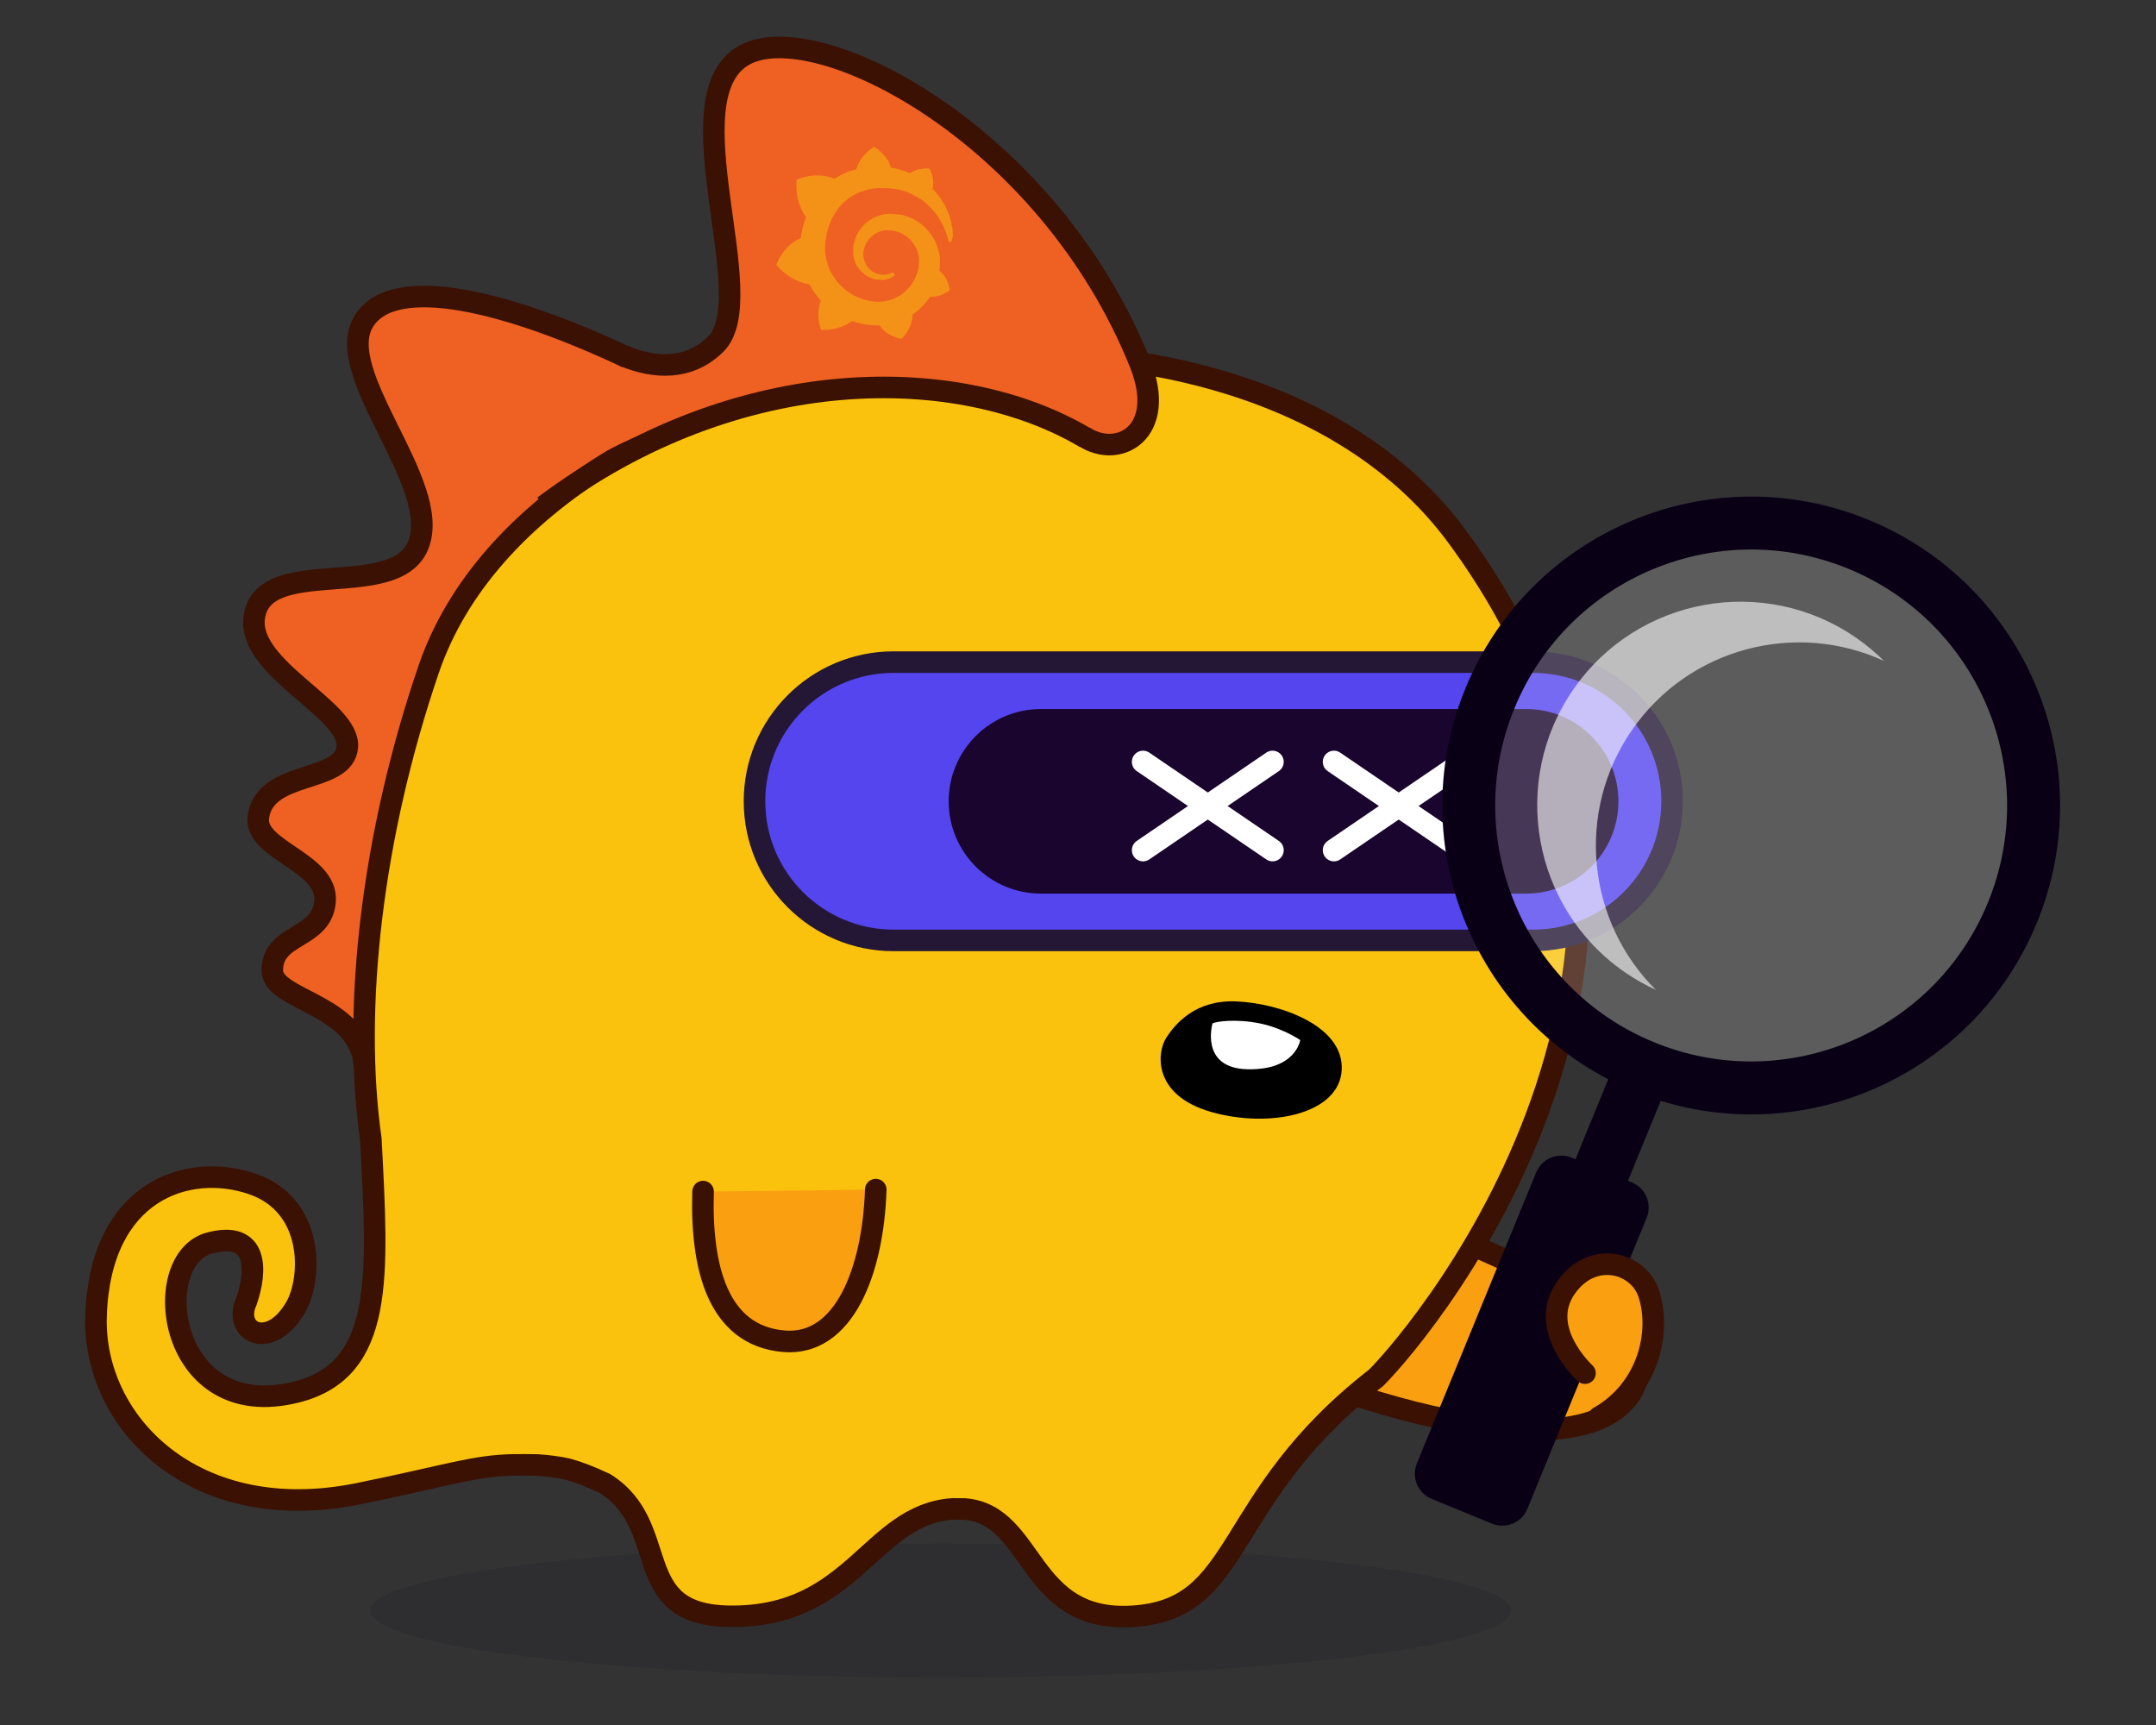 <svg width="500" height="400" xmlns="http://www.w3.org/2000/svg" fill="none">
  <rect width="100%" height="100%" fill="#333333" stroke="none"/>
  <g>
    <path fill="#080821" d="m218.169,388.994c73.056,0 132.28,-6.953 132.28,-15.53c0,-8.577 -59.224,-15.53 -132.28,-15.53c-73.057,0 -132.28,6.953 -132.28,15.53c0,8.577 59.223,15.53 132.28,15.53z" opacity="0.1"/>
    <path fill="#F99F10" d="m292.049,271.734c11.21,3.13 101.26,29.14 85.96,51.68c-14.35,21.13 -84.04,-3.95 -105.96,-19.22"/>
    <path stroke-linecap="round" stroke-miterlimit="10" stroke-width="5" stroke="#3A1103" d="m292.049,271.734c11.21,3.13 101.26,29.14 85.96,51.68c-14.35,21.13 -84.04,-3.95 -105.96,-19.22"/>
    <path fill="#EF6122" d="m163.989,93.584c-31.77,-22.15 -72.42,-27.12 -79.57,-19.17c-5.8,6.44 16.11,41.72 12.56,52.03c-3.54,10.31 -34.62,3.64 -38.02,16.75c-1.61,6.23 22.23,21.26 21.59,29.96c-0.64,8.7 -19.05,6.24 -20.4,17.5c-0.91,7.57 15.89,9.24 15.25,18.26c-0.64,9.02 -12.77,7.37 -12.24,16.11c0.43,7.09 13.69,2.42 17.24,14.34c3.54,11.92 83.6,-145.78 83.6,-145.78l-0.01,0z"/>
    <path stroke-miterlimit="10" stroke-width="5" stroke="#3A1103" fill="#FAC20C" d="m22.269,305.133c0.97,-29.16 21.32,-35.63 36.1,-30.65c14.77,4.98 13.95,22.15 10.22,28.61c-5.96,10.31 -14.71,5.86 -11.44,-1.36c2.42,-6.929 2.87,-16.549 -8.58,-13.489c-14.23,3.81 -9.8,42.069 20.16,34.549c20.52,-5.15 18.91,-26.88 17.28,-58.57c-4.37,-30.66 0.36,-70.86 13.4,-109.019c26.42,-77.32 185.57,-102.45 238.4,-30.93c68.63,92.9 -7.05,183.639 -18.69,195.229c-36.26,28.14 -30.38,53.601 -56.36,55.291c-24.69,1.609 -22.66,-23.481 -38.99,-24.88c-0.96,0 -1.92,-0.001 -2.88,-0.021c-19.17,1.41 -22.87,25.321 -51.78,24.901c-23.56,-0.34 -13.07,-20.92 -28.81,-30.79c-3.3,-1.56 -6.16,-2.66 -8.8,-3.38c-2.08,-0.44 -4.39,-0.761 -7,-0.921c-0.6,-0.04 -4.23,-0.019 -5.29,-0.019c-9.35,0.17 -14.96,2.38 -36.09,6.68c-38.07,7.74 -61.67,-16.561 -60.85,-41.231z"/>
    <path fill="#EF6122" d="m126.189,113.324c54.12,-38.34 117.11,-17.4 125.16,-12.08c8.05,5.32 19.46,-1 13.05,-16.97c-21.48,-53.48 -76.9,-80.68 -91.82,-71.47c-16.68,10.3 4.3,56.24 -6.6,67.01c-8.75,8.64 -14.71,2.04 -29.59,-2.95c-13.44,-4.51 -10.2,36.46 -10.2,36.46z"/>
    <path fill-opacity="0.5" fill="#FAC20C" d="m220.959,53.966c-0.037,-0.77 -0.163,-1.587 -0.387,-2.549c-0.224,-0.962 -0.588,-1.978 -1.098,-3.089c-0.511,-1.064 -1.209,-2.227 -2.104,-3.301c-0.327,-0.439 -0.703,-0.876 -1.129,-1.267c0.666,-2.486 -0.69,-4.668 -0.69,-4.668c-2.394,-0.186 -3.897,0.653 -4.48,1.074c-0.094,-0.048 -0.191,-0.101 -0.287,-0.101c-0.382,-0.15 -0.813,-0.35 -1.239,-0.453c-0.429,-0.152 -0.86,-0.256 -1.289,-0.407c-0.431,-0.105 -0.907,-0.205 -1.385,-0.312c-0.097,0 -0.144,-0.002 -0.238,-0.05c-0.999,-3.33 -3.949,-4.768 -3.949,-4.768c-3.345,2.054 -4.069,5.015 -4.069,5.015c0,0 -0.003,0.048 -0.048,0.191c-0.194,0.042 -0.385,0.09 -0.578,0.133c-0.241,0.093 -0.533,0.183 -0.771,0.229c-0.24,0.093 -0.533,0.183 -0.773,0.277c-0.482,0.23 -1.017,0.46 -1.5,0.695c-0.485,0.282 -0.969,0.559 -1.406,0.839c-0.045,-0.05 -0.094,-0.048 -0.094,-0.048c-4.576,-1.806 -8.692,0.285 -8.692,0.285c-0.469,4.885 1.686,8.044 2.155,8.625c-0.101,0.288 -0.204,0.618 -0.301,0.906c-0.355,1.1 -0.615,2.243 -0.826,3.442c-0.005,0.192 -0.055,0.333 -0.056,0.526c-4.352,1.939 -5.674,6.238 -5.674,6.238c3.482,4.14 7.648,4.499 7.648,4.499c0.512,0.967 1.119,1.843 1.779,2.717c0.28,0.341 0.565,0.682 0.892,1.025c-1.356,3.674 0.076,6.814 0.076,6.814c3.977,0.21 6.601,-1.617 7.137,-2.04c0.381,0.149 0.812,0.253 1.196,0.355c1.196,0.355 2.44,0.52 3.687,0.638c0.287,0.005 0.624,0.008 0.911,0.013l0.144,0.003l0.096,0l0.192,0.005l0.191,0.005c1.827,2.72 5.081,3.108 5.081,3.108c2.394,-2.405 2.53,-4.85 2.538,-5.378l0.002,-0.048l0.001,-0.096l0,-0.096c0.488,-0.33 0.972,-0.703 1.409,-1.079c0.927,-0.85 1.806,-1.793 2.496,-2.789c0.048,-0.094 0.149,-0.189 0.197,-0.283c2.634,0.189 4.539,-1.555 4.539,-1.555c-0.387,-2.741 -1.947,-4.113 -2.278,-4.404l-0.045,-0.05l-0.048,-0.002c0,0 -0.047,-0.003 -0.045,-0.05c0.003,-0.144 0.055,-0.333 0.058,-0.477c0.005,-0.287 0.058,-0.573 0.061,-0.909l0.003,-0.24l0,-0.096l0.002,-0.048l0.001,-0.096l0.005,-0.192l0.002,-0.24l0.003,-0.24l0.003,-0.24l0.003,-0.24l-0.045,-0.242c-0.042,-0.29 -0.088,-0.624 -0.178,-0.917c-0.268,-1.204 -0.681,-2.315 -1.286,-3.335c-0.604,-1.019 -1.359,-1.942 -2.21,-2.725c-0.852,-0.784 -1.801,-1.375 -2.798,-1.872c-0.998,-0.45 -2.051,-0.802 -3.105,-0.919c-0.525,-0.056 -1.055,-0.113 -1.582,-0.125l-0.191,-0.005l-0.047,-0.003c0,0 -0.097,0 -0.048,-0.002l-0.096,0l-0.192,-0.005l-0.191,-0.005c-0.29,0.042 -0.53,0.039 -0.816,0.083c-1.06,0.175 -2.025,0.543 -2.943,1.052c-0.871,0.512 -1.652,1.124 -2.287,1.884c-0.637,0.71 -1.129,1.516 -1.481,2.375c-0.352,0.86 -0.559,1.718 -0.618,2.58l-0.008,0.624l-0.003,0.143l-0.005,0.192l-0.005,0.287c0.04,0.434 0.128,0.866 0.219,1.25c0.227,0.818 0.549,1.545 1.017,2.13c0.423,0.632 0.989,1.122 1.556,1.564c0.57,0.394 1.188,0.69 1.806,0.894c0.618,0.204 1.197,0.259 1.772,0.269l0.191,0.005l0.097,0.001l0.096,0l0.191,0.005l0.048,0.002l0.047,0.003l0.097,0c0.096,0 0.143,0.003 0.193,-0.043c0.048,0.003 0.146,-0.045 0.194,-0.042c0.146,-0.045 0.242,-0.045 0.384,-0.091c0.24,-0.093 0.484,-0.181 0.724,-0.275c0.241,-0.093 0.435,-0.232 0.63,-0.375c0.05,-0.045 0.096,-0.096 0.144,-0.094c0.194,-0.139 0.248,-0.428 0.056,-0.621c-0.139,-0.194 -0.381,-0.246 -0.575,-0.107c-0.05,0.045 -0.099,0.047 -0.144,0.094c-0.144,0.093 -0.338,0.136 -0.533,0.183c-0.194,0.042 -0.384,0.091 -0.578,0.133c-0.096,0 -0.194,0.043 -0.29,0.043l-0.144,-0.003l-0.144,-0.003l-0.143,-0.002l-0.192,-0.005l-0.047,-0.003l-0.097,0l-0.143,-0.003c-0.429,-0.055 -0.907,-0.204 -1.338,-0.405c-0.426,-0.199 -0.857,-0.496 -1.233,-0.836c-0.377,-0.341 -0.708,-0.781 -0.941,-1.215c-0.23,-0.482 -0.415,-0.967 -0.501,-1.543c-0.042,-0.29 -0.039,-0.53 -0.034,-0.818l0.003,-0.24l0.002,-0.047l0.002,-0.048l0.001,-0.096c0.002,-0.144 0.052,-0.285 0.055,-0.429c0.213,-1.15 0.853,-2.289 1.78,-3.138c0.243,-0.238 0.488,-0.426 0.73,-0.563c0.245,-0.188 0.535,-0.327 0.825,-0.465c0.29,-0.139 0.578,-0.23 0.919,-0.322c0.288,-0.091 0.627,-0.135 0.962,-0.128l0.479,0.011l0.096,0l0.144,0.002l0.096,0.001l0.048,0.002l0.144,0.003c0.333,0.055 0.719,0.109 1.052,0.16c0.669,0.154 1.338,0.405 1.955,0.802c1.237,0.692 2.272,1.816 2.925,3.122c0.324,0.679 0.554,1.354 0.637,2.073c0.042,0.194 0.042,0.386 0.039,0.53l-0.002,0.144l-0.003,0.144l-0.003,0.143l-0.002,0.144l-0.001,0.096l-0.002,0.144l-0.008,0.335c-0.005,0.192 -0.053,0.382 -0.058,0.573c-0.005,0.192 -0.053,0.382 -0.106,0.575c-0.054,0.194 -0.102,0.384 -0.155,0.573c-0.101,0.384 -0.251,0.765 -0.405,1.145c-0.3,0.714 -0.697,1.428 -1.188,2.093c-0.983,1.279 -2.246,2.313 -3.748,2.959c-0.726,0.322 -1.497,0.552 -2.315,0.682c-0.386,0.042 -0.816,0.083 -1.202,0.125l-0.096,0l-0.048,-0.003l-0.143,-0.002l-0.192,-0.005l-0.096,0l-0.048,-0.003c-0.191,-0.005 -0.431,-0.008 -0.621,-0.056c-0.861,-0.063 -1.723,-0.271 -2.536,-0.524c-0.812,-0.254 -1.62,-0.602 -2.333,-0.999c-1.474,-0.84 -2.846,-1.966 -3.879,-3.33c-0.517,-0.68 -0.983,-1.409 -1.354,-2.134c-0.373,-0.773 -0.645,-1.545 -0.87,-2.367c-0.227,-0.819 -0.309,-1.639 -0.392,-2.454l0.003,-0.144l0.002,-0.048l0.003,-0.047l0.002,-0.048l0.003,-0.143l0.002,-0.048l0.002,-0.048l0.001,-0.096l0.005,-0.191l0.002,-0.048l0,-0.096l0.005,-0.288c0.008,-0.431 0.061,-0.813 0.118,-1.246c0.055,-0.429 0.159,-0.86 0.213,-1.247c0.105,-0.431 0.205,-0.81 0.314,-1.24c0.253,-0.812 0.554,-1.622 0.902,-2.334c0.696,-1.476 1.633,-2.804 2.753,-3.841c0.292,-0.283 0.583,-0.518 0.878,-0.751c0.295,-0.234 0.583,-0.421 0.922,-0.658c0.293,-0.186 0.63,-0.376 0.97,-0.56c0.144,-0.093 0.338,-0.136 0.482,-0.229c0.098,-0.048 0.191,-0.092 0.24,-0.094c0.099,-0.047 0.192,-0.091 0.24,-0.093c0.338,-0.136 0.725,-0.275 1.061,-0.368c0.099,-0.047 0.194,-0.042 0.288,-0.091c0.099,-0.047 0.194,-0.042 0.288,-0.091c0.194,-0.043 0.384,-0.091 0.53,-0.136c0.099,-0.047 0.194,-0.042 0.29,-0.042c0.096,0 0.194,-0.043 0.29,-0.042c0.096,0 0.194,-0.043 0.29,-0.043l0.146,-0.045l0.144,0.003c0.096,0 0.194,-0.043 0.29,-0.042c0.096,0 0.194,-0.043 0.338,-0.04c0.096,0 0.242,-0.045 0.337,-0.04l0.192,0.005l0.144,0.002l0.047,0.003l0.096,0l0.336,0.008l0.143,0.002l0.048,0.003l0.047,0.002l0.288,0.005l1.055,0.016c0.717,0.061 1.391,0.12 2.06,0.275c1.34,0.261 2.626,0.716 3.766,1.313c1.141,0.596 2.185,1.283 3.037,2.067c0.045,0.05 0.096,0.096 0.141,0.146c0.046,0.05 0.096,0.097 0.142,0.147c0.096,0.096 0.186,0.196 0.33,0.295c0.096,0.097 0.186,0.196 0.282,0.293c0.096,0.096 0.186,0.196 0.282,0.293c0.379,0.389 0.706,0.828 1.035,1.263c0.609,0.828 1.123,1.651 1.494,2.472c0.045,0.05 0.047,0.099 0.094,0.144c0.046,0.046 0.047,0.099 0.045,0.146c0.047,0.099 0.091,0.192 0.138,0.291c0.047,0.098 0.091,0.191 0.139,0.29c0.047,0.098 0.091,0.191 0.138,0.29c0.139,0.387 0.275,0.724 0.368,1.061c0.183,0.533 0.317,1.014 0.405,1.446c0.045,0.146 0.187,0.293 0.381,0.245c0.192,0.005 0.338,-0.136 0.343,-0.327c0.301,-0.714 0.313,-1.241 0.272,-1.819l-0.009,-0.003z"/>
    <path stroke-miterlimit="10" stroke-width="5" stroke="#231735" fill="#5545EF" d="m207.239,218.064l148.28,0c17.817,0 32.26,-14.444 32.26,-32.26l0,-0.01c0,-17.817 -14.443,-32.26 -32.26,-32.26l-148.28,0c-17.816,0 -32.26,14.443 -32.26,32.26l0,0.01c0,17.816 14.444,32.26 32.26,32.26z"/>
    <path fill="#19052D" d="m241.41,207.214l112.52,0c11.819,0 21.4,-9.582 21.4,-21.4c0,-11.819 -9.581,-21.4 -21.4,-21.4l-112.52,0c-11.819,0 -21.4,9.581 -21.4,21.4c0,11.818 9.581,21.4 21.4,21.4z"/>
    <path fill="#F99F10" d="m203.099,275.854c-0.62,18.84 -7.35,36.35 -21.32,35.16c-15.43,-1.31 -19.26,-17.32 -18.73,-34.71"/>
    <path stroke-linecap="round" stroke-miterlimit="10" stroke-width="5" stroke="#3A1103" d="m203.099,275.854c-0.62,18.84 -7.35,36.35 -21.32,35.16c-15.43,-1.31 -19.26,-17.32 -18.73,-34.71"/>
    <path stroke-miterlimit="10" stroke-width="5" stroke="#3A1103" d="m145.359,82.864c-27.28,-12.84 -53.89,-19.65 -60.94,-8.45c-7.62,12.11 18.36,37.83 12.56,52.03c-5.42,13.28 -36.03,1.88 -38.02,16.75c-1.59,11.9 22.23,21.26 21.59,29.96c-0.64,8.7 -19.28,5.15 -20.64,16.42c-0.91,7.57 16.13,10.32 15.48,19.34c-0.64,9.02 -12.24,7.36 -12.24,16.11c0,7.12 20.79,7.73 21.38,22.54"/>
    <path stroke-miterlimit="10" stroke-width="5" stroke="#3A1103" d="m251.349,101.244c8.05,5.32 19.46,-1 13.05,-16.97c-21.48,-53.48 -75.26,-80.78 -91.82,-71.47c-17.38,9.77 4.3,56.24 -6.6,67.01c-6.09,6.02 -14.09,5.76 -21.42,2.68"/>
    <path stroke-miterlimit="10" stroke-width="5" stroke="#3A1103" d="m251.657,101.484c-28.95,-17.16 -80.14,-18.07 -125.55,15.89"/>
    <path fill="black" d="m286.539,232.204c10,0.37 25.09,5.51 24.62,15.83c-0.47,10.33 -16.72,13.7 -30.31,9.8c-13.59,-3.9 -12.55,-13.79 -10.41,-17.14c2.14,-3.35 6.82,-8.83 16.11,-8.49l-0.01,0z"/>
    <path fill="white" d="m290.299,236.994c6.44,0.83 11.23,4.18 11.23,4.18c0,0 -0.94,6.99 -12.17,6.77c-11.23,-0.22 -8.15,-10.68 -8.15,-10.68c0,0 2.96,-1.06 9.08,-0.28l0.01,0.01z"/>
    <path stroke-linecap="round" stroke-miterlimit="10" stroke-width="5.18" stroke="white" d="m309.357,197.144l30.04,-20.48"/>
    <path stroke-linecap="round" stroke-miterlimit="10" stroke-width="5.18" stroke="white" d="m339.397,197.144l-30.04,-20.48"/>
    <path stroke-linecap="round" stroke-miterlimit="10" stroke-width="5.18" stroke="white" d="m265.08,197.144l30.04,-20.48"/>
    <path stroke-linecap="round" stroke-miterlimit="10" stroke-width="5.18" stroke="white" d="m295.12,197.144l-30.04,-20.48"/>
    <path fill="white" d="m404.678,248.144c33.977,0 61.52,-27.544 61.52,-61.52c0,-33.977 -27.543,-61.52 -61.52,-61.52c-33.976,0 -61.52,27.543 -61.52,61.52c0,33.976 27.544,61.52 61.52,61.52z" opacity="0.2"/>
    <path fill="#0A0016" d="m476.508,200.064c0.88,-4.62 1.29,-9.34 1.24,-14.04c-0.05,-4.61 -0.55,-9.24 -1.49,-13.77c-0.93,-4.48 -2.3,-8.89 -4.07,-13.11c-1.77,-4.22 -3.95,-8.3 -6.48,-12.1c-2.56,-3.85 -5.51,-7.46 -8.75,-10.73c-3.31,-3.34 -6.97,-6.35 -10.87,-8.97c-4,-2.68 -8.3,-4.98 -12.79,-6.82c-4.49,-1.84 -9.16,-3.23 -13.9,-4.13c-4.62,-0.88 -9.34,-1.29 -14.04,-1.24c-4.61,0.05 -9.24,0.55 -13.77,1.49c-4.48,0.93 -8.89,2.3 -13.11,4.07c-4.22,1.77 -8.3,3.95 -12.1,6.48c-3.85,2.56 -7.46,5.51 -10.73,8.75c-3.34,3.31 -6.35,6.97 -8.97,10.87c-2.68,4 -4.98,8.3 -6.82,12.79c-1.84,4.49 -3.23,9.16 -4.13,13.9c-0.88,4.62 -1.29,9.34 -1.24,14.04c0.05,4.61 0.55,9.24 1.49,13.77c0.93,4.48 2.3,8.89 4.07,13.11c1.77,4.22 3.95,8.3 6.48,12.1c2.56,3.85 5.51,7.46 8.75,10.73c3.31,3.34 6.97,6.35 10.87,8.97c2.19,1.47 4.47,2.82 6.82,4.05l-7.6,18.54l-0.92,-0.38c-3.2,-1.31 -6.88,0.23 -8.19,3.43l-27.68,67.51c-1.31,3.2 0.23,6.88 3.43,8.19l14.01,5.75c3.2,1.31 6.88,-0.23 8.19,-3.43l27.68,-67.51c1.31,-3.2 -0.23,-6.88 -3.43,-8.19l-0.92,-0.38l7.6,-18.54c2.54,0.78 5.11,1.42 7.7,1.91c4.62,0.88 9.34,1.29 14.04,1.24c4.61,-0.05 9.24,-0.55 13.77,-1.49c4.48,-0.93 8.89,-2.3 13.11,-4.07c4.22,-1.77 8.3,-3.95 12.1,-6.48c3.85,-2.56 7.46,-5.51 10.73,-8.75c3.34,-3.31 6.35,-6.97 8.97,-10.87c2.68,-4 4.98,-8.3 6.82,-12.79c1.84,-4.49 3.23,-9.16 4.13,-13.9zm-92.91,41.62c-30.32,-12.43 -44.82,-47.1 -32.39,-77.42c12.43,-30.32 47.1,-44.82 77.42,-32.39c30.32,12.43 44.821,47.1 32.39,77.42c-12.43,30.32 -47.1,44.82 -77.42,32.39z"/>
    <path fill="white" d="m376.788,225.424c2.32,1.61 4.74,2.97 7.22,4.11c-15.93,-15.81 -18.73,-41.22 -5.5,-60.3c13.23,-19.08 38.02,-25.36 58.4,-15.98c-1.94,-1.92 -4.06,-3.71 -6.38,-5.32c-21.4,-14.84 -50.78,-9.53 -65.62,11.87c-14.84,21.4 -9.53,50.78 11.87,65.62l0.01,0z" opacity="0.6"/>
    <path fill="#F99F10" d="m370.799,328.634c11.7,-6.66 14.46,-20.1 11.53,-28.76c-2.42,-7.14 -12.93,-10.06 -19.11,-1.37c-6.87,9.65 4.36,19.91 4.36,19.91"/>
    <path stroke-linecap="round" stroke-miterlimit="10" stroke-width="5" stroke="#3A1103" d="m370.799,328.634c11.7,-6.66 14.46,-20.1 11.53,-28.76c-2.42,-7.14 -12.93,-10.06 -19.11,-1.37c-6.87,9.65 4.36,19.91 4.36,19.91"/>
  </g>
</svg>

